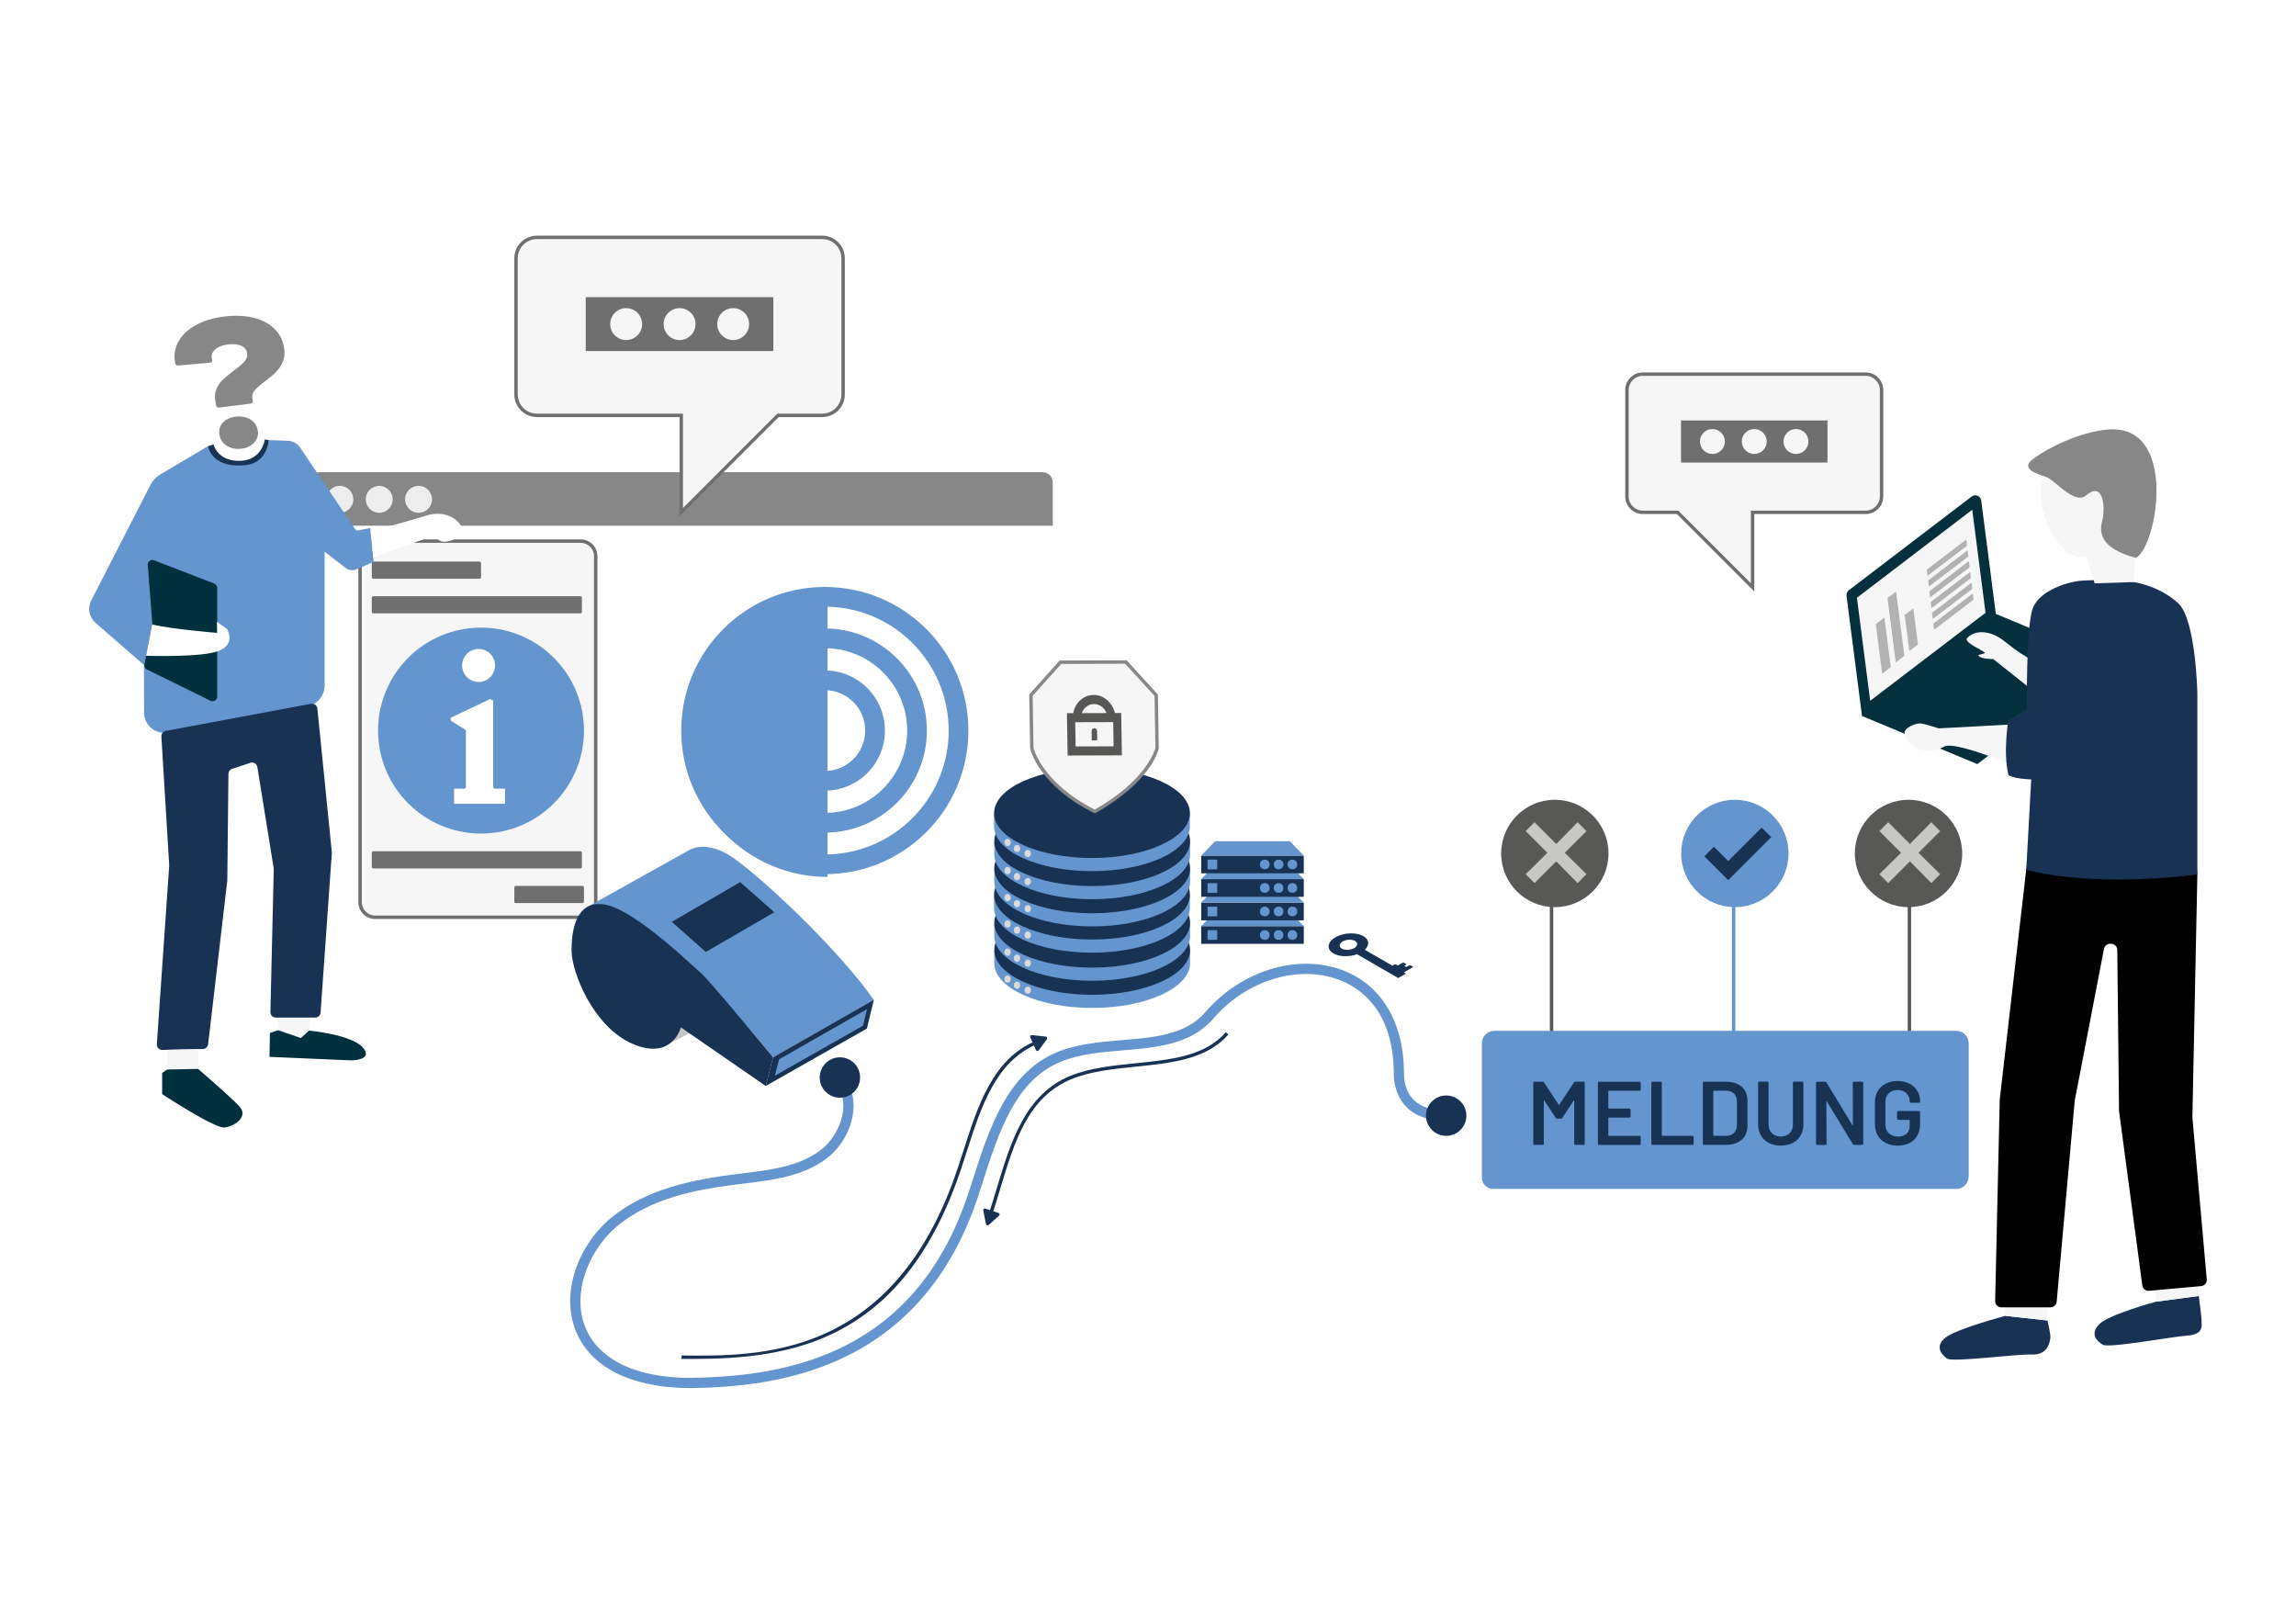 <?xml version="1.0" encoding="UTF-8"?><svg id="Ebene_1" xmlns="http://www.w3.org/2000/svg" xmlns:xlink="http://www.w3.org/1999/xlink" viewBox="0 0 841.89 595.28"><defs><style>.cls-1,.cls-2,.cls-3,.cls-4,.cls-5,.cls-6,.cls-7,.cls-8,.cls-9,.cls-10,.cls-11,.cls-12,.cls-13,.cls-14,.cls-15,.cls-16,.cls-17{stroke-width:0px;}.cls-2{filter:url(#drop-shadow-1);}.cls-2,.cls-13{fill:#6595ce;}.cls-3{fill:#f6f6f6;}.cls-4{fill:#878787;}.cls-5{fill:#706f6f;}.cls-6{fill:#575756;}.cls-7{fill:#585857;}.cls-8{fill:#183254;}.cls-9{fill:#c7c7c6;}.cls-10{fill:#c6c6c6;}.cls-11{fill:#dadada;}.cls-12{fill:#b2b2b2;}.cls-14{fill:#fff;}.cls-15{fill:#ededed;}.cls-16{fill:#00303e;}.cls-17{fill:#042f3d;}</style><filter id="drop-shadow-1" filterUnits="userSpaceOnUse"><feOffset dx="1" dy="1"/><feGaussianBlur result="blur" stdDeviation="2"/><feFlood flood-color="#7e7f80" flood-opacity=".3"/><feComposite in2="blur" operator="in"/><feComposite in="SourceGraphic"/></filter></defs><circle class="cls-7" cx="570.12" cy="312.89" r="19.68"/><g id="Ebene_5"><polygon class="cls-9" points="559.43 304.7 562.68 301.45 570.64 309.41 578.48 301.45 581.73 304.7 573.77 312.65 581.73 320.5 578.48 323.75 570.64 315.79 562.68 323.75 559.43 320.5 567.39 312.65 559.43 304.7"/></g><circle class="cls-7" cx="699.81" cy="312.89" r="19.68"/><g id="Ebene_5-2"><polygon class="cls-9" points="689.12 304.7 692.37 301.45 700.33 309.41 708.17 301.45 711.42 304.7 703.46 312.65 711.42 320.5 708.17 323.75 700.33 315.79 692.37 323.75 689.12 320.5 697.08 312.65 689.12 304.7"/></g><rect class="cls-7" x="699.51" y="324.49" width="1.25" height="59.6"/><rect class="cls-7" x="568.29" y="324.37" width="1.25" height="54.6"/><circle class="cls-13" cx="636.13" cy="312.89" r="19.68"/><rect class="cls-13" x="635.07" y="326.14" width="1.25" height="55.8"/><g id="Ebene_5-3"><polygon class="cls-8" points="645.96 303.42 633.7 315.68 628.45 310.43 624.94 313.93 630.19 319.18 632.82 321.81 633.7 322.69 649.47 306.92 645.96 303.42"/></g><path class="cls-13" d="m547.54,435.88h169.72c2.55,0,4.62-2.07,4.62-4.62v-48.73c0-2.55-2.07-4.62-4.62-4.62h-169.28c-2.55,0-4.62,2.07-4.62,4.62v49.17c0,2.31,1.87,4.18,4.18,4.18Z"/><path class="cls-8" d="m577.63,396.56h3.04c.11,0,.2.04.28.12.08.08.12.17.12.28v22.37c0,.11-.04.2-.12.28-.08.08-.17.12-.28.12h-3.04c-.11,0-.2-.04-.28-.12-.08-.08-.12-.17-.12-.28v-15.79c0-.06-.03-.11-.08-.13-.06-.02-.09,0-.12.07l-4.14,6.35c-.11.18-.27.26-.46.26h-1.52c-.2,0-.35-.09-.46-.26l-4.17-6.32c-.02-.07-.06-.09-.12-.07-.05.02-.08.07-.08.13v15.76c0,.11-.04.2-.12.28-.08.08-.17.12-.28.12h-3.05c-.11,0-.2-.04-.28-.12s-.12-.17-.12-.28v-22.37c0-.11.04-.2.12-.28.08-.08.17-.12.28-.12h3.05c.2,0,.35.09.46.27l5.39,8.17s.09.06.13.06.08-.02.1-.06l5.39-8.17c.11-.18.26-.27.46-.27Z"/><path class="cls-8" d="m601.48,399.76c-.08.08-.17.12-.28.12h-11.29c-.11,0-.17.06-.17.17v6.19c0,.11.06.17.17.17h7.58c.11,0,.2.04.28.12s.12.17.12.28v2.52c0,.11-.04.2-.12.28s-.17.12-.28.12h-7.58c-.11,0-.17.05-.17.16v6.39c0,.11.06.16.17.16h11.29c.11,0,.2.04.28.12.08.08.12.17.12.28v2.52c0,.11-.04.2-.12.28-.08.08-.17.12-.28.12h-14.89c-.11,0-.2-.04-.28-.12s-.12-.17-.12-.28v-22.37c0-.11.04-.2.12-.28.08-.08.17-.12.28-.12h14.89c.11,0,.2.04.28.12.08.08.12.17.12.28v2.52c0,.11-.04.2-.12.28Z"/><path class="cls-8" d="m605.62,419.61c-.08-.08-.12-.17-.12-.28v-22.37c0-.11.04-.2.12-.28.08-.08.17-.12.28-.12h3.05c.11,0,.2.04.28.12s.12.17.12.28v19.3c0,.11.06.16.17.16h11.09c.11,0,.2.04.28.12.08.08.12.17.12.28v2.52c0,.11-.04.2-.12.28-.08.08-.17.12-.28.12h-14.7c-.11,0-.2-.04-.28-.12Z"/><path class="cls-8" d="m624.51,419.61c-.08-.08-.12-.17-.12-.28v-22.37c0-.11.04-.2.12-.28.08-.08.17-.12.28-.12h8.08c1.56,0,2.94.28,4.14.83,1.19.55,2.11,1.34,2.76,2.36.65,1.03.98,2.22.98,3.59v9.6c0,1.37-.33,2.56-.98,3.59-.65,1.03-1.57,1.82-2.76,2.37-1.19.55-2.57.83-4.14.83h-8.08c-.11,0-.2-.04-.28-.12Zm3.89-3.19h4.63c1.17,0,2.1-.37,2.8-1.11.69-.74,1.05-1.73,1.07-2.96v-8.37c0-1.26-.35-2.26-1.06-3-.71-.74-1.66-1.11-2.85-1.11h-4.6c-.11,0-.17.06-.17.17v16.22c0,.11.06.16.17.16Z"/><path class="cls-8" d="m648.62,419.03c-1.26-.64-2.24-1.55-2.93-2.73-.69-1.18-1.04-2.54-1.04-4.09v-15.26c0-.11.04-.2.12-.28.08-.08.17-.12.28-.12h3.04c.11,0,.2.04.28.12.08.08.12.17.12.28v15.32c0,1.3.41,2.36,1.22,3.18.82.82,1.9,1.23,3.25,1.23,1.34,0,2.43-.41,3.24-1.23.82-.82,1.22-1.87,1.22-3.18v-15.32c0-.11.04-.2.12-.28.08-.08.17-.12.28-.12h3.04c.11,0,.2.04.28.12.08.08.12.17.12.28v15.26c0,1.54-.34,2.91-1.03,4.09-.68,1.18-1.65,2.09-2.91,2.73-1.26.64-2.71.96-4.37.96-1.63,0-3.08-.32-4.34-.96Z"/><path class="cls-8" d="m679.49,396.68c.08-.08.17-.12.28-.12h3.04c.11,0,.2.04.28.12.08.08.12.17.12.28v22.37c0,.11-.04.2-.12.28-.08.08-.17.12-.28.12h-2.94c-.22,0-.38-.09-.46-.26l-9.53-15.62c-.05-.07-.09-.09-.13-.08-.04.01-.06.06-.06.15l.06,15.43c0,.11-.04.2-.12.28-.08.08-.17.12-.28.12h-3.05c-.11,0-.2-.04-.28-.12s-.12-.17-.12-.28v-22.37c0-.11.04-.2.12-.28.08-.08.17-.12.28-.12h2.95c.22,0,.37.09.46.27l9.5,15.62c.04.06.09.09.13.08.04-.01.07-.06.07-.15l-.04-15.42c0-.11.04-.2.12-.28Z"/><path class="cls-8" d="m691.42,419.02c-1.26-.65-2.23-1.57-2.91-2.76-.68-1.19-1.03-2.56-1.03-4.1v-8.01c0-1.56.34-2.94,1.03-4.12.68-1.18,1.65-2.1,2.91-2.74,1.26-.65,2.71-.98,4.37-.98,1.63,0,3.07.32,4.32.96,1.25.64,2.21,1.51,2.9,2.62.68,1.1,1.03,2.35,1.03,3.74v.26c0,.11-.04.2-.12.28-.08.08-.17.12-.28.12h-3.01c-.11,0-.2-.04-.28-.12-.08-.08-.12-.17-.12-.28v-.16c0-1.19-.4-2.17-1.21-2.95-.81-.77-1.88-1.16-3.23-1.16-1.34,0-2.43.4-3.24,1.21-.82.81-1.22,1.87-1.22,3.19v8.27c0,1.33.43,2.39,1.29,3.19.86.81,1.97,1.21,3.34,1.21,1.32,0,2.36-.35,3.13-1.05.76-.69,1.14-1.65,1.14-2.86v-2.05c0-.11-.06-.17-.16-.17h-4.07c-.11,0-.2-.04-.28-.12-.08-.08-.12-.17-.12-.28v-2.45c0-.11.04-.2.12-.28.08-.08.17-.12.28-.12h7.65c.11,0,.2.04.28.12s.12.17.12.28v4.24c0,2.54-.74,4.51-2.23,5.93-1.49,1.41-3.49,2.12-6.01,2.12-1.65,0-3.11-.32-4.37-.98Z"/><polygon class="cls-17" points="725.02 280.14 774.09 242.71 731.78 225.04 682.71 262.47 725.02 280.14"/><path class="cls-17" d="m682.77,262.64l49.07-37.43-5.37-41.72c-.22-1.67-2.16-2.48-3.5-1.46l-45.05,34.36c-.62.47-.94,1.24-.84,2.02l5.69,44.23Z"/><polygon class="cls-3" points="685.75 256.92 728.05 224.66 723.18 186.88 680.89 219.14 685.75 256.92"/><polygon class="cls-12" points="700.12 238.68 703.27 236.28 701.57 223.04 698.41 225.44 700.12 238.68"/><polygon class="cls-12" points="695.13 242.85 698.29 240.44 695.25 216.86 692.1 219.27 695.13 242.85"/><polygon class="cls-12" points="690.15 247.01 693.3 244.61 690.96 226.42 687.81 228.82 690.15 247.01"/><polygon class="cls-12" points="706.8 211.1 721.27 200.06 720.98 197.8 706.51 208.84 706.8 211.1"/><polygon class="cls-12" points="707.28 215.06 721.75 204.02 721.46 201.75 706.99 212.79 707.28 215.06"/><polygon class="cls-12" points="707.76 219.01 722.22 207.98 721.93 205.71 707.46 216.75 707.76 219.01"/><polygon class="cls-12" points="708.23 222.97 722.7 211.93 722.41 209.66 707.94 220.7 708.23 222.97"/><polygon class="cls-12" points="708.71 226.92 723.18 215.89 722.89 213.62 708.42 224.66 708.71 226.92"/><polygon class="cls-12" points="709.19 230.88 723.66 219.84 723.37 217.58 708.9 228.61 709.19 230.88"/><path class="cls-3" d="m745.84,253.53l-14.97-11.92s-4.41.14-5.49-1.29c-.28-.37,2.86-.62,2.39-1.06-1.08-1.03-7.81-3.84-6.47-5.32,2.83-3.1,8.55-3.01,13.72,1.18,18.11,14.68,16.65,4.33,16.65,4.33l-5.84,14.08Z"/><path class="cls-3" d="m744.99,265.2l-34.11,1.83s-4.91-1.63-6.61-1.8c-1.98-.2-5.89,1.73-5.9,3.26-.03,4.25,6.91,9.49,14.46,5.23,4.55-2.57,32.07,9.78,32.07,9.78l.11-18.29Z"/><path class="cls-8" d="m806.24,475.12s1.12,8.28,1.04,9.47.98,4.6-5.13,5.05c-6.11.44-28.87,4.68-31.07,3.38-2.2-1.31-4.92-4-1.26-7.61,3.66-3.6,20.82-8.2,20.82-8.2l15.6-2.08Z"/><polygon class="cls-3" points="806.24 475.12 805.63 469.63 789.92 470.69 790.64 477.2 806.24 475.12"/><path class="cls-8" d="m750.75,484.11s1.28,5.25,1.07,6.43c-.21,1.17-.65,6.27-6.77,6.05-6.12-.23-29.17,2.99-31.21,1.45s-4.45-4.52-.42-7.7c4.04-3.18,21.9-7.93,21.9-7.93l15.42,1.7Z"/><polygon class="cls-3" points="750.75 484.11 750.75 478.59 735.02 477.93 735.33 482.42 750.75 484.11"/><path class="cls-1" d="m803.63,298.99l2.08,21.48c0,.09.01.18.01.27l-1.82,88.69c0,.08,0,.17,0,.25l5.27,59.36c.11,1.25-.81,2.35-2.06,2.46l-19.11,1.73c-1.21.11-2.29-.76-2.46-1.96l-8.52-63.83c-.01-.09-.02-.18-.02-.28l-.64-58.91c-.01-1.28-1.08-2.29-2.36-2.24h-.38c-1.05.06-1.94.82-2.14,1.85l-10.7,55.54c-.01.07-.03.15-.03.23l-6.61,73.59c-.11,1.17-1.09,2.07-2.26,2.07h-18.03c-1.27,0-2.3-1.05-2.27-2.32l1.67-73.65c0-.07,0-.14.01-.21l9.69-84.19s.01-.09.02-.14l2.53-14.14c.14-.8.69-1.45,1.44-1.73,5.75-2.11,30.88-10.52,54.83-5.95.99.19,1.73,1.03,1.83,2.03Z"/><path class="cls-8" d="m763.94,212.84c-5.18.18-16.15,3.51-18.61,10.26-2.46,6.76-2.11,36.88-2.11,36.88l-6.8,4.01s-2,11.63,0,20.06c1.48,1.48,8.38,1.71,8.38,1.71l-1.82,33.09s21.74,6.75,62.74,1.76v-66.37s-.51-27.32-7.11-33.18c-11.5-10.19-26.4-8.51-34.68-8.22Z"/><path class="cls-3" d="m753.25,170.43c5.04-1.79,15.01,2.9,18.3,12.19,1.74,4.91,1.24,10.09-.34,14.17l12.12,2.84-1.03,13.77-14.22.46-3.17-9.76c-5.01,1.5-11.59-4.49-14.83-13.62-3.3-9.29-1.88-18.27,3.16-20.06Z"/><path class="cls-4" d="m750.99,175.19c-2.01-1.08-11.19-2.7-5.42-6.99s16.87-9.63,26.75-10.68c26.75-2.83,18.7,43.1,10.85,46.99-13.66-3.55-13.29-9.93-12.35-13.47,1.09-4.08.89-15.13-5.97-9.39-3.97,3.33-10.64-4.74-13.85-6.46Z"/><path class="cls-14" d="m382.28,345.2H117.3c-2.07,0-3.75-1.68-3.75-3.75v-165.84c0-1.38,1.12-2.5,2.5-2.5h267.48c1.38,0,2.5,1.12,2.5,2.5v165.84c0,2.07-1.68,3.75-3.75,3.75Z"/><path class="cls-13" d="m302.44,222.42c25.04,0,45.42,20.37,45.42,45.42s-20.37,45.42-45.42,45.42c-25.04,0-45.42-20.37-45.42-45.42,0-25.04,20.37-45.42,45.42-45.42m0-7.23c-29.08,0-52.65,23.57-52.65,52.65,0,29.08,23.57,52.65,52.65,52.65,29.08,0,52.65-23.57,52.65-52.65,0-29.08-23.57-52.65-52.65-52.65h0Z"/><path class="cls-13" d="m302.44,237.63c16.65,0,30.2,13.55,30.2,30.2,0,16.65-13.55,30.2-30.2,30.2-16.65,0-30.2-13.55-30.2-30.2,0-16.65,13.55-30.2,30.2-30.2m0-7.23c-20.67,0-37.43,16.76-37.43,37.43,0,20.67,16.76,37.43,37.43,37.43,20.67,0,37.43-16.76,37.43-37.43,0-20.67-16.76-37.43-37.43-37.43h0Z"/><path class="cls-13" d="m302.44,253.03c8.17,0,14.81,6.64,14.81,14.81,0,8.17-6.64,14.81-14.81,14.81-8.17,0-14.81-6.64-14.81-14.81,0-8.17,6.64-14.81,14.81-14.81m0-7.23c-12.17,0-22.04,9.87-22.04,22.04,0,12.17,9.87,22.04,22.04,22.04,12.17,0,22.04-9.87,22.04-22.04,0-12.17-9.87-22.04-22.04-22.04h0Z"/><path class="cls-2" d="m302.44,320.49c-29.08,0-52.65-23.57-52.65-52.65,0-29.08,23.57-52.65,52.65-52.65v105.3Z"/><path class="cls-4" d="m386.03,192.74H113.54s0-15.88,0-15.88c0-2.07,1.68-3.75,3.75-3.75h264.98c2.07,0,3.75,1.68,3.75,3.75v15.88Z"/><circle class="cls-15" cx="124.62" cy="183.06" r="4.94"/><circle class="cls-15" cx="139.05" cy="183.06" r="4.94"/><circle class="cls-15" cx="153.48" cy="183.06" r="4.94"/><path class="cls-3" d="m137.55,198.38h75.37c3.04,0,5.52,2.47,5.52,5.52v126.88c0,3.04-2.47,5.52-5.52,5.52h-75.37c-3.04,0-5.52-2.47-5.52-5.52v-126.88c0-3.04,2.47-5.52,5.52-5.52Z"/><path class="cls-5" d="m137.55,197.75v1.25h75.37c2.7,0,4.89,2.19,4.89,4.89v126.88c0,2.7-2.19,4.89-4.89,4.89h-75.37c-2.7,0-4.89-2.19-4.89-4.89v-126.88c0-2.7,2.19-4.89,4.89-4.89v-1.25m0,0c-3.39,0-6.14,2.75-6.14,6.14v126.88c0,3.39,2.75,6.14,6.14,6.14h75.37c3.39,0,6.14-2.75,6.14-6.14v-126.88c0-3.39-2.75-6.14-6.14-6.14h-75.37Z"/><rect class="cls-5" x="188.59" y="324.78" width="25.54" height="6.29" rx=".51" ry=".51"/><rect class="cls-5" x="136.33" y="218.57" width="77.04" height="6.29" rx=".51" ry=".51"/><rect class="cls-5" x="136.33" y="312.09" width="77.04" height="6.29" rx=".51" ry=".51"/><rect class="cls-5" x="136.33" y="205.88" width="40.05" height="6.29" rx=".51" ry=".51"/><circle class="cls-13" cx="176.38" cy="267.84" r="37.75" transform="translate(-35.77 27.34) rotate(-8.05)"/><path class="cls-14" d="m166.49,289.13h3.91s.43-.43.43-.43v-21.04s-5.56-3.48-5.56-3.48v-1.04s14.43-6.86,14.43-6.86l1.13.52v31.9s.44.43.44.43h3.91v5.56h-18.69v-5.56Zm2.96-45.2c0-3.3,2.69-6,6.08-6,3.3,0,6,2.7,6,6,0,3.39-2.7,6.09-6,6.09-3.39,0-6.08-2.69-6.08-6.09Z"/><path class="cls-4" d="m79.66,149.29c-.22-.13-.35-.31-.39-.54l-.3-1.62c-.31-1.71-.17-3.23.41-4.57.59-1.34,1.38-2.47,2.37-3.4.99-.93,2.31-2.03,3.97-3.29,1.86-1.34,3.19-2.47,3.99-3.4.8-.93,1.1-1.95.89-3.08-.22-1.21-.96-2.1-2.23-2.65-1.27-.55-2.84-.71-4.74-.47-2.06.26-3.62.86-4.69,1.8-1.07.94-1.5,2.04-1.27,3.3l.14.74c.09.49-.19.78-.84.86l-11.6,1.04c-.27.03-.52-.03-.74-.18-.22-.15-.35-.35-.39-.57l-.04-.2c-.52-2.83-.11-5.44,1.22-7.84,1.33-2.4,3.44-4.4,6.34-6,2.89-1.61,6.33-2.66,10.34-3.16,3.95-.5,7.5-.37,10.65.38,3.15.75,5.72,2.05,7.68,3.9,1.97,1.85,3.2,4.12,3.69,6.81.37,2.02.25,3.8-.36,5.32-.61,1.52-1.44,2.81-2.49,3.86-1.05,1.05-2.43,2.21-4.14,3.48-1.71,1.27-2.95,2.36-3.72,3.26-.78.9-1.06,1.92-.86,3.04l.17.94c.04.22-.02.43-.18.61-.16.18-.38.29-.65.32l-11.52,1.45c-.27.03-.51-.01-.73-.15Zm3.58,14.17c-1.53-.93-2.45-2.25-2.76-3.96-.32-1.75.07-3.25,1.17-4.49,1.1-1.24,2.68-1.99,4.74-2.25,2.05-.26,3.84.07,5.37.98,1.52.91,2.44,2.24,2.76,4,.3,1.67-.1,3.14-1.22,4.43-1.12,1.29-2.71,2.06-4.76,2.32-2,.25-3.77-.09-5.29-1.02Z"/><polygon class="cls-3" points="102.17 372.85 102.17 380.07 113.33 381.3 113.54 372.63 102.17 372.85"/><path class="cls-13" d="m135.77,193.56l-4.46.89c-.42.08-.86-.09-1.1-.45l-20.18-29.94c-1-1.48-2.64-2.39-4.43-2.46l-7.05-.26s-1.55,8.18-8.12,8.7c-12.72,1-14.18-6.45-14.18-6.45l-17.5,10.36c-1.53.91-2.77,2.23-3.58,3.81l-21.72,42.37c-1.43,2.78-.77,6.18,1.59,8.23l17.73,15.42.06,17.5c.01,3.71,2.76,6.85,6.43,7.32,11.71,1.5,37.14,2.7,56.49-10.95,2.06-1.45,3.28-3.82,3.28-6.34v-49.04l7.69,5.95c1.14.88,2.66,1.07,3.98.49l6.32-2.78-1.24-12.37Z"/><path class="cls-8" d="m59.17,270.02l2.87,47.1c0,.09,0,.17,0,.26l-4.53,65.43c-.08,1.17.86,2.15,2.03,2.12l14.84-.34c.99-.02,1.81-.77,1.93-1.76l7.03-59.94c0-.07.01-.14.01-.21l.41-38.94c0-.85.55-1.6,1.36-1.86l6.66-2.22c1.16-.39,2.4.36,2.59,1.57l5.99,37.13c.02.12.03.24.02.36l-1.23,52.31c-.03,1.12.87,2.03,1.99,2.03h14.43c1.04,0,1.91-.81,1.98-1.85l4.12-58.47c0-.11,0-.23,0-.34l-5.3-52.63c-.12-1.16-1.2-1.97-2.34-1.75l-53.23,9.93c-.99.18-1.68,1.07-1.62,2.07Z"/><path class="cls-16" d="m56.48,205.4l22.07,8.54c.66.25,1.09.89,1.09,1.59v39.85c0,1.26-1.32,2.09-2.46,1.53l-23.3-11.47c-.69-.34-1.07-1.1-.92-1.85l2.84-14.83c.03-.15.04-.3.03-.45l-1.65-21.18c-.1-1.25,1.14-2.18,2.31-1.72Z"/><path class="cls-14" d="m53.55,240.41s21.02.74,27.02-1.91c6-2.65,2.64-7.96,2.64-7.96l-3.66-2.54.1,4.03s-16.96-1.38-23.88-3.11l-2.22,11.49Z"/><polygon class="cls-3" points="61.27 384.88 61.27 392.1 72.65 391.88 72.65 384.66 61.27 384.88"/><path class="cls-16" d="m61.27,392.1l-1.81,1.25v7.78s19.04,12.46,22.68,12.22,9.24-3.89,5.59-7.78c-3.65-3.89-15.09-13.69-15.09-13.69l-11.37.22Z"/><path class="cls-16" d="m101.99,377.69l-3.02,1.01-.14,8.76,29.88,1.29s8.48,0,4.31-4.74-19.68-6.18-19.68-6.18l-3.02,2.73-8.33-2.87Z"/><polygon class="cls-14" points="135.87 194.92 155.63 189.25 157.52 196.83 136.89 204.45 135.87 194.92"/><path class="cls-8" d="m76.25,163.59l2.06-.62s1.41,6.22,9.76,5.98c8.07-.23,9.04-7.85,9.04-7.85l1.44.25s-.51,8.12-8,9.1c-8.16,1.07-13.16-1.95-14.3-6.85Z"/><path class="cls-14" d="m161.16,198.15c2.15,1.77,12.28-1.83,6.44-7.14-5.11-4.64-11.97-1.76-11.97-1.76l-2.35,9.14s5.36-2.32,7.88-.25Z"/><path class="cls-3" d="m249.8,152.27h-52.93c-4.23,0-7.67-3.44-7.67-7.67v-49.92c0-4.23,3.44-7.67,7.67-7.67h104.6c4.23,0,7.67,3.44,7.67,7.67v49.92c0,4.23-3.44,7.67-7.67,7.67h-16.2l-35.47,35.47v-35.47Z"/><path class="cls-5" d="m301.48,87.65c3.88,0,7.04,3.16,7.04,7.04v49.92c0,3.88-3.16,7.04-7.04,7.04h-16.46l-.37.37-34.22,34.22v-34.59h-53.55c-3.88,0-7.04-3.16-7.04-7.04v-49.92c0-3.88,3.16-7.04,7.04-7.04h104.6m0-1.25h-104.6c-4.58,0-8.29,3.71-8.29,8.29v49.92c0,4.58,3.71,8.29,8.29,8.29h52.3v36.36l36.36-36.36h15.95c4.58,0,8.29-3.71,8.29-8.29v-49.92c0-4.58-3.71-8.29-8.29-8.29h0Z"/><rect class="cls-5" x="214.78" y="108.94" width="68.79" height="19.76"/><circle class="cls-3" cx="229.6" cy="118.82" r="5.85"/><circle class="cls-3" cx="268.84" cy="118.82" r="5.85"/><circle class="cls-3" cx="249.18" cy="118.82" r="5.85"/><path class="cls-3" d="m615.12,187.84h-12.71c-3.23,0-5.85-2.62-5.85-5.85v-38.98c0-3.23,2.62-5.85,5.85-5.85h81.68c3.22,0,5.85,2.62,5.85,5.85v38.98c0,3.23-2.62,5.85-5.85,5.85h-41.46v27.5l-27.5-27.5Z"/><path class="cls-5" d="m684.09,137.79c2.88,0,5.22,2.34,5.22,5.22v38.98c0,2.88-2.34,5.22-5.22,5.22h-42.09v26.62l-26.25-26.25-.37-.37h-12.97c-2.88,0-5.22-2.34-5.22-5.22v-38.98c0-2.88,2.34-5.22,5.22-5.22h81.68m0-1.25h-81.68c-3.58,0-6.47,2.9-6.47,6.47v38.98c0,3.58,2.9,6.47,6.47,6.47h12.45l28.39,28.39v-28.39h40.84c3.58,0,6.47-2.9,6.47-6.47v-38.98c0-3.58-2.9-6.47-6.47-6.47h0Z"/><rect class="cls-5" x="616.39" y="154.15" width="53.71" height="15.43"/><circle class="cls-3" cx="658.54" cy="161.86" r="4.57"/><circle class="cls-3" cx="627.9" cy="161.86" r="4.57"/><circle class="cls-3" cx="643.25" cy="161.86" r="4.57"/><path class="cls-13" d="m214.98,332.7l37.7-21.02s5.49-3.77,14.75,1.89c9.26,5.66,39.1,33.27,52.99,52.99l-36.97,21.08s-52.67-65.37-68.46-54.93Z"/><polygon class="cls-8" points="283.92 334.44 258.81 349 246.32 337.96 271.43 323.4 283.92 334.44"/><path class="cls-10" d="m246.12,382.13s5.78-2.49,6.61-3.54l-3.07-1.93-3.54,5.47Z"/><path class="cls-8" d="m249.66,376.66s-3.13,12.31-17.68,6.04c-14.54-6.26-22.15-26.18-22.37-33.56-.22-7.38,1.34-19.69,12.53-17.45,11.19,2.24,32.44,23.04,35.13,25.28,2.68,2.24,26.18,30.65,26.18,30.65l-2.68,10.52-31.1-21.48Z"/><polygon class="cls-8" points="317.86 377.1 280.76 398.14 283.44 387.63 320.42 366.54 317.86 377.1"/><polygon class="cls-13" points="316.44 376.03 284.1 394.38 285.69 388.35 317.93 369.96 316.44 376.03"/><path class="cls-13" d="m253.06,508.88c-11.82,0-30.99-2.42-39.9-16.88-4.23-6.87-5.22-15.53-2.78-24.38,2.24-8.13,7.27-15.86,13.79-21.22,13.03-10.7,30.67-14.09,46.21-16l1.82-.22c9.98-1.21,20.31-2.46,28.2-8.15,4.7-3.39,8.12-9.24,8.73-14.91.31-2.88.03-7.03-3.05-10.44l2.79-2.51c3.17,3.51,4.56,8.13,4,13.36-.72,6.79-4.66,13.51-10.26,17.56-8.68,6.26-19.49,7.56-29.95,8.83l-1.82.22c-15.75,1.94-32.02,5.12-44.28,15.18-11.27,9.25-18.37,27.45-10.19,40.72,8.42,13.66,27.74,15.33,38.49,15.07,33.76-.73,80.89-8.57,100.36-68.05.52-1.59,1.04-3.2,1.56-4.82,5.86-18.27,12.5-38.97,30.82-46.5,7.39-3.04,15.75-3.74,23.83-4.42,12.05-1.01,23.43-1.97,30.58-10.29,13.04-15.17,33.65-21.5,50.11-15.41,14.4,5.33,22.68,19.15,22.7,37.92,0,5.08,2.02,13.61,15.47,13.61v3.75c-17.82,0-19.22-13.28-19.23-17.35-.03-23.42-12.7-31.61-20.25-34.4-15.02-5.56-33.92.34-45.96,14.34-8.16,9.49-20.85,10.55-33.12,11.58-7.8.66-15.87,1.33-22.72,4.15-16.71,6.86-22.79,25.83-28.67,44.17-.52,1.63-1.04,3.25-1.56,4.84-9.1,27.82-25.35,47.65-48.3,58.95-19.96,9.83-41.26,11.38-55.54,11.68-.6.01-1.23.02-1.87.02Z"/><path class="cls-8" d="m364.08,444.42l-1.19-.39c.94-2.86,1.83-5.82,2.69-8.68,5.07-16.77,10.31-34.11,26.86-40.91,7.12-2.93,15.64-3.79,23.89-4.63,13.14-1.34,25.56-2.6,33.12-11.38l.95.82c-7.88,9.16-21.13,10.51-33.94,11.81-8.15.83-16.58,1.69-23.53,4.54-16,6.57-20.93,22.87-26.14,40.12-.87,2.87-1.76,5.83-2.7,8.7Z"/><path class="cls-8" d="m253.93,498.21c-1.35,0-2.68,0-4.02-.02v-1.25c28.39.33,75.88.88,99.71-64.21,1.32-3.6,2.55-7.42,3.73-11.12,5.29-16.49,10.77-33.53,26.55-40.02l.48,1.16c-15.24,6.26-20.62,23.03-25.83,39.24-1.19,3.71-2.42,7.55-3.75,11.17-21.46,58.63-60.79,65.05-96.86,65.05Z"/><circle class="cls-8" cx="307.98" cy="395.03" r="7.4"/><circle class="cls-8" cx="530.29" cy="409.02" r="7.4"/><path class="cls-8" d="m514.92,354.07l.62-.36c.15-.09.16-.21.04-.29l-.8-.46c-.13-.07-.35-.06-.5.02l-1.72,1-.7-.4c-.13-.07-.35-.06-.5.02l-.79.45-10.13-5.85c1.93-1.79,1.65-4.04-1.05-5.27-2.45-1.11-6.28-.96-9.05.35-3.63,1.73-4.2,4.64-1.39,6.26,2.2,1.27,5.77,1.34,8.65.3l15.11,8.73,2.57-1.49c.15-.09.16-.21.04-.29l-.53-.3,3.19-1.84c.15-.09.16-.21.04-.29l-.8-.46c-.13-.07-.35-.06-.5.02l-1.03.6-.78-.45Zm-22.91-6.29c-1.16-.67-1.02-1.84.33-2.62s3.37-.86,4.53-.19,1.02,1.84-.33,2.62c-1.34.77-3.37.86-4.53.19Z"/><path class="cls-8" d="m383.46,380.02l-5.07-.54c-.45-.05-.79.41-.61.83l2.07,4.66c.19.42.75.48,1.02.11l3.01-4.12c.27-.37.04-.89-.42-.94Z"/><path class="cls-8" d="m362.53,449.08l3.81-3.38c.34-.3.23-.86-.21-1.01l-4.84-1.61c-.43-.14-.86.23-.77.68l1.02,5c.09.45.63.63.98.32Z"/><path class="cls-13" d="m435.34,349.14c-3.85-7.18-17.99-12.51-34.86-12.51s-32.27,5.82-35.31,13.5l-.59-1.87v4.82c0,9.09,16.07,16.45,35.9,16.45s35.9-7.37,35.9-16.45v-4.82l-1.04.88Z"/><ellipse class="cls-8" cx="400.48" cy="348.26" rx="35.9" ry="16.45"/><path class="cls-13" d="m435.34,339.17c-3.85-7.18-17.99-12.51-34.86-12.51s-32.27,5.82-35.31,13.5l-.59-1.87v4.82c0,9.09,16.07,16.45,35.9,16.45s35.9-7.37,35.9-16.45v-4.82l-1.04.88Z"/><ellipse class="cls-8" cx="400.48" cy="338.29" rx="35.9" ry="16.45"/><path class="cls-13" d="m435.26,328.88c-3.85-7.18-17.99-12.51-34.86-12.51s-32.27,5.82-35.31,13.5l-.59-1.87v4.82c0,9.09,16.07,16.45,35.9,16.45s35.9-7.37,35.9-16.45v-4.82l-1.04.88Z"/><ellipse class="cls-8" cx="400.41" cy="328" rx="35.9" ry="16.45"/><ellipse class="cls-11" cx="369.46" cy="338.74" rx="1.16" ry="1.33"/><ellipse class="cls-11" cx="372.91" cy="340.97" rx="1.16" ry="1.33"/><ellipse class="cls-11" cx="376.85" cy="342.81" rx="1.16" ry="1.33"/><ellipse class="cls-11" cx="369.46" cy="349.05" rx="1.16" ry="1.33"/><ellipse class="cls-11" cx="372.91" cy="351.28" rx="1.16" ry="1.33"/><ellipse class="cls-11" cx="376.85" cy="353.11" rx="1.16" ry="1.33"/><ellipse class="cls-11" cx="369.46" cy="358.96" rx="1.16" ry="1.33"/><ellipse class="cls-11" cx="372.91" cy="361.19" rx="1.16" ry="1.33"/><ellipse class="cls-11" cx="376.85" cy="363.02" rx="1.16" ry="1.33"/><path class="cls-13" d="m435.34,319.25c-3.85-7.18-17.99-12.51-34.86-12.51s-32.27,5.82-35.31,13.5l-.59-1.87v4.82c0,9.09,16.07,16.45,35.9,16.45s35.9-7.37,35.9-16.45v-4.82l-1.04.88Z"/><ellipse class="cls-8" cx="400.48" cy="318.37" rx="35.9" ry="16.45"/><path class="cls-13" d="m435.34,309.28c-3.85-7.18-17.99-12.51-34.86-12.51s-32.27,5.82-35.31,13.5l-.59-1.87v4.82c0,9.09,16.07,16.45,35.9,16.45s35.9-7.37,35.9-16.45v-4.82l-1.04.88Z"/><ellipse class="cls-8" cx="400.48" cy="308.4" rx="35.9" ry="16.45"/><path class="cls-13" d="m435.26,298.99c-3.85-7.18-17.99-12.51-34.86-12.51s-32.27,5.82-35.31,13.5l-.59-1.87v4.82c0,9.09,16.07,16.45,35.9,16.45s35.9-7.37,35.9-16.45v-4.82l-1.04.88Z"/><ellipse class="cls-8" cx="400.41" cy="298.11" rx="35.9" ry="16.45"/><ellipse class="cls-11" cx="369.46" cy="308.85" rx="1.16" ry="1.33"/><ellipse class="cls-11" cx="372.91" cy="311.08" rx="1.16" ry="1.33"/><ellipse class="cls-11" cx="376.85" cy="312.92" rx="1.16" ry="1.33"/><ellipse class="cls-11" cx="369.46" cy="319.16" rx="1.16" ry="1.33"/><ellipse class="cls-11" cx="372.91" cy="321.39" rx="1.16" ry="1.33"/><ellipse class="cls-11" cx="376.85" cy="323.22" rx="1.16" ry="1.33"/><ellipse class="cls-11" cx="369.46" cy="329.07" rx="1.16" ry="1.33"/><ellipse class="cls-11" cx="372.91" cy="331.3" rx="1.16" ry="1.33"/><ellipse class="cls-11" cx="376.85" cy="333.13" rx="1.16" ry="1.33"/><path class="cls-3" d="m388.84,242.79l24-.07,11.13,12.16.32,19.4s-2.5,11.8-22.85,23.24c-20.27-10.18-23.1-23.27-23.1-23.27l-.32-19.42,10.81-12.05Z"/><path class="cls-4" d="m401.45,298.23l-.3-.15c-20.3-10.2-23.31-23.15-23.43-23.69l-.33-19.79,11.16-12.44,24.56-.07,11.47,12.54.32,19.71v.07c-.12.49-2.8,12.21-23.17,23.65l-.29.16Zm-22.8-43.16l.31,19.17s3,12.68,22.46,22.57c18.81-10.66,22-21.67,22.24-22.6l-.31-19.09-10.78-11.78-23.45.07-10.47,11.66Z"/><path class="cls-6" d="m408.83,261.41c-.96-3.77-4.09-6.65-7.77-6.64-3.68.01-6.82,2.79-7.55,6.68h0s-2.29,0-2.29,0l.25,15.54,19.9-.06-.25-15.54h-2.29Zm-7.72-3.31c1.99,0,3.8,1.32,4.63,3.32l-9.1.03c.78-1.94,2.42-3.34,4.47-3.34Zm7.22,15.52l-13.93.04-.14-8.88,13.93-.04.14,8.88Z"/><path class="cls-6" d="m402.27,268.09c-.01-.67-.42-1.11-1.01-1.11-.6,0-.99.45-.98,1.11l.05,3.33h1.99s-.05-3.34-.05-3.34Z"/><rect class="cls-8" x="440.45" y="339.54" width="37.61" height="6.49"/><circle class="cls-13" cx="463.76" cy="342.79" r="1.77"/><circle class="cls-13" cx="468.83" cy="342.79" r="1.77"/><circle class="cls-13" cx="473.9" cy="342.79" r="1.77"/><rect class="cls-13" x="442.78" y="341.02" width="3.54" height="3.54"/><polygon class="cls-13" points="472.93 334.27 445.58 334.27 440.45 339.54 478.06 339.54 472.93 334.27"/><rect class="cls-8" x="440.45" y="330.92" width="37.61" height="6.49"/><circle class="cls-13" cx="463.76" cy="334.16" r="1.77"/><circle class="cls-13" cx="468.83" cy="334.16" r="1.77"/><circle class="cls-13" cx="473.9" cy="334.16" r="1.77"/><rect class="cls-13" x="442.78" y="332.39" width="3.54" height="3.54"/><polygon class="cls-13" points="472.93 325.65 445.58 325.65 440.45 330.92 478.06 330.92 472.93 325.65"/><rect class="cls-8" x="440.45" y="322.3" width="37.61" height="6.49"/><circle class="cls-13" cx="463.76" cy="325.54" r="1.77"/><circle class="cls-13" cx="468.83" cy="325.54" r="1.77"/><circle class="cls-13" cx="473.9" cy="325.54" r="1.77"/><rect class="cls-13" x="442.78" y="323.77" width="3.54" height="3.54"/><polygon class="cls-13" points="472.93 317.02 445.58 317.02 440.45 322.3 478.06 322.3 472.93 317.02"/><rect class="cls-8" x="440.45" y="313.68" width="37.61" height="6.49"/><circle class="cls-13" cx="463.76" cy="316.92" r="1.77"/><circle class="cls-13" cx="468.83" cy="316.92" r="1.77"/><circle class="cls-13" cx="473.9" cy="316.92" r="1.77"/><rect class="cls-13" x="442.78" y="315.15" width="3.54" height="3.54"/><polygon class="cls-13" points="472.93 308.4 445.58 308.4 440.45 313.68 478.06 313.68 472.93 308.4"/></svg>